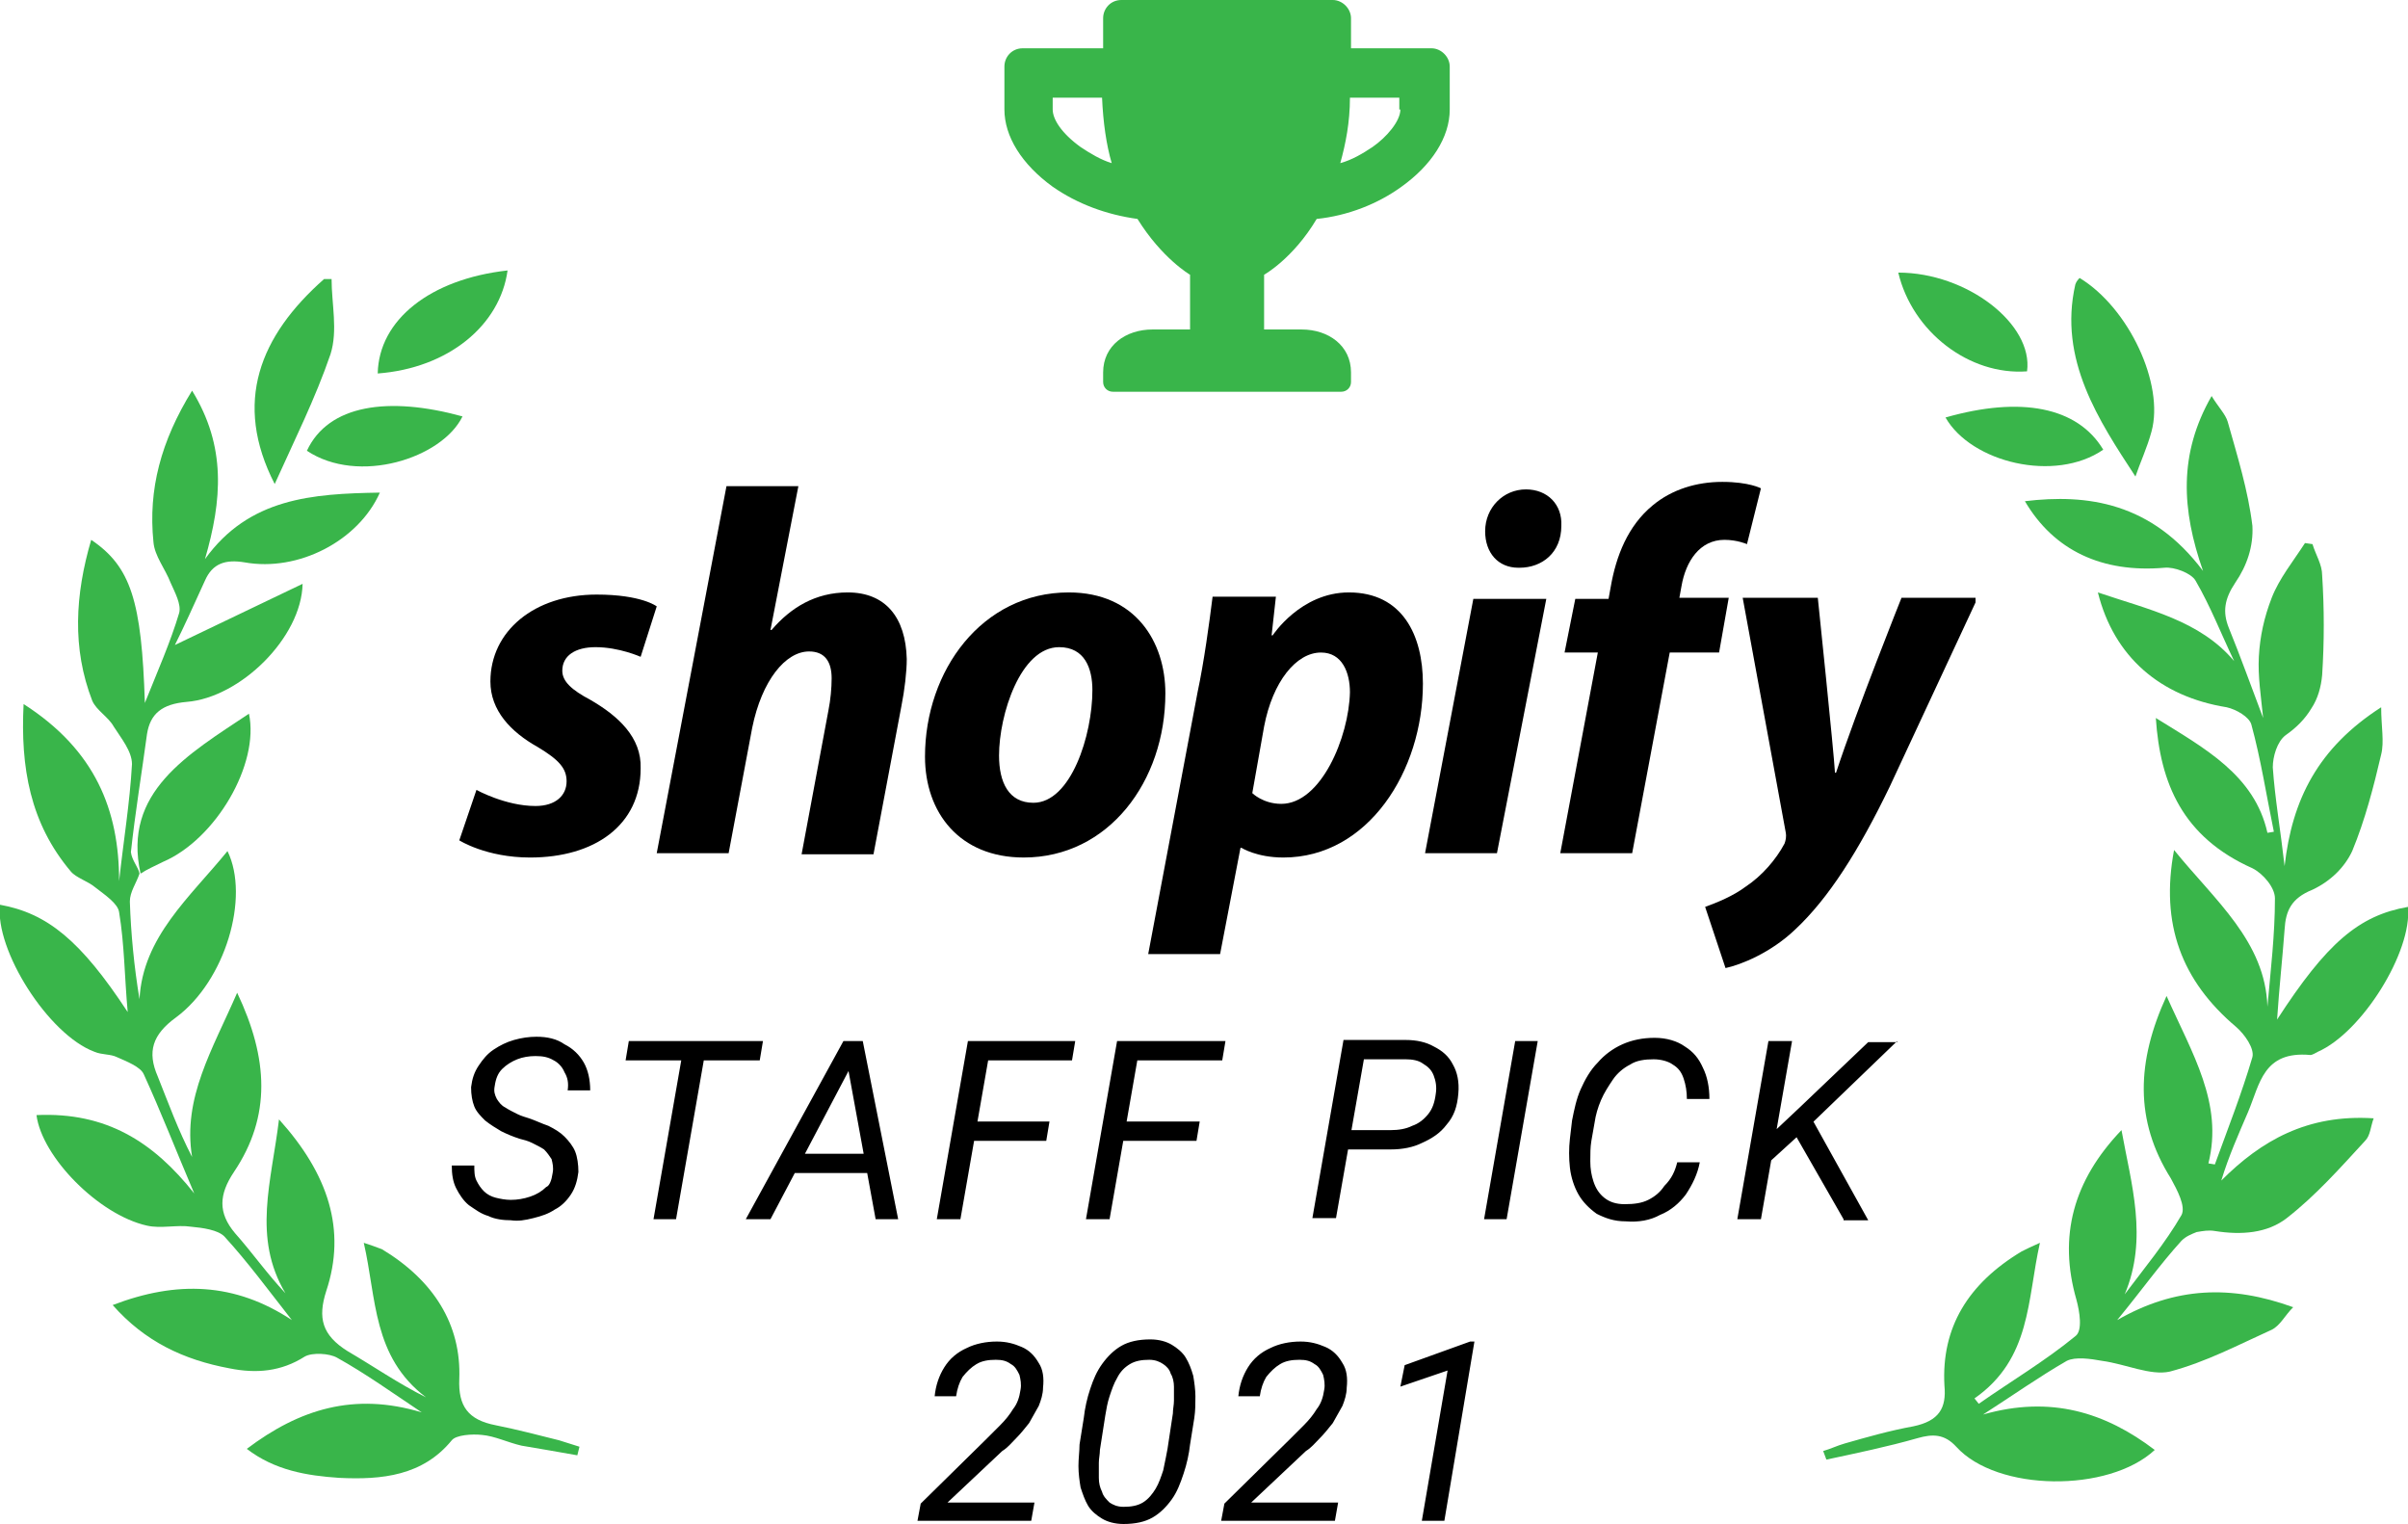 <?xml version="1.0" encoding="utf-8"?>
<!-- Generator: Adobe Illustrator 19.0.0, SVG Export Plug-In . SVG Version: 6.00 Build 0)  -->
<svg version="1.1" id="Layer_1" xmlns="http://www.w3.org/2000/svg" xmlns:xlink="http://www.w3.org/1999/xlink" x="0px" y="0px"
	 width="224.4px" height="142px" viewBox="-193 323.1 224.4 142" style="enable-background:new -193 323.1 224.4 142;"
	 xml:space="preserve">
<style type="text/css">
	.st0{clip-path:url(#SVGID_2_);}
	.st1{fill:#39B54A;}
</style>
<g>
	<defs>
		<rect id="SVGID_1_" x="-154.1" y="356.9" width="145.2" height="56.4"/>
	</defs>
	<clipPath id="SVGID_2_">
		<use xlink:href="#SVGID_1_"  style="overflow:visible;"/>
	</clipPath>
	<g class="st0">
		<path d="M-138,388.3c-1.7-0.9-2.6-1.7-2.6-2.7c0-1.4,1.2-2.2,3.1-2.2c2.2,0,4.2,0.9,4.2,0.9l1.5-4.7c0,0-1.4-1.1-5.6-1.1
			c-5.8,0-9.9,3.4-9.9,8.1c0,2.7,1.9,4.7,4.4,6.1c2,1.2,2.7,2,2.7,3.2c0,1.3-1,2.3-2.9,2.3c-2.8,0-5.5-1.5-5.5-1.5l-1.6,4.7
			c0,0,2.5,1.6,6.6,1.6c6,0,10.3-3,10.3-8.3C-133.2,391.8-135.4,389.8-138,388.3z"/>
		<path d="M-114,378.3c-3,0-5.3,1.4-7.1,3.5l-0.1,0l2.6-13.4h-6.7l-6.5,34.2h6.7l2.2-11.7c0.9-4.4,3.1-7.1,5.3-7.1
			c1.5,0,2.1,1,2.1,2.5c0,0.9-0.1,2-0.3,3l-2.5,13.4h6.7l2.6-13.8c0.3-1.5,0.5-3.2,0.5-4.4C-108.6,380.6-110.5,378.3-114,378.3z"/>
		<path d="M-93.4,378.3c-8.1,0-13.4,7.3-13.4,15.3c0,5.2,3.2,9.4,9.2,9.4c7.9,0,13.2-7.1,13.2-15.3
			C-84.4,382.9-87.2,378.3-93.4,378.3z M-96.7,397.9c-2.3,0-3.2-1.9-3.2-4.4c0-3.8,2-10.1,5.6-10.1c2.4,0,3.1,2,3.1,4
			C-91.2,391.6-93.2,397.9-96.7,397.9z"/>
		<path d="M-67.3,378.3c-4.5,0-7.1,4-7.1,4h-0.1l0.4-3.6h-5.9c-0.3,2.4-0.8,6.1-1.4,8.9L-86,412h6.7l1.9-9.9h0.1
			c0,0,1.4,0.9,3.9,0.9c7.9,0,13-8.1,13-16.2C-60.4,382.3-62.3,378.3-67.3,378.3z M-73.6,398c-1.7,0-2.7-1-2.7-1l1.1-6.2
			c0.8-4.2,3-6.9,5.3-6.9c2,0,2.7,1.9,2.7,3.7C-67.3,391.8-69.9,398-73.6,398z"/>
		<path d="M-50.8,368.7c-2.1,0-3.8,1.7-3.8,3.9c0,2,1.2,3.4,3.1,3.4h0.1c2.1,0,3.9-1.4,3.9-3.9C-47.4,370.1-48.8,368.7-50.8,368.7z"
			/>
		<path d="M-60.2,402.6h6.7l4.6-23.7h-6.8L-60.2,402.6z"/>
		<path d="M-31.9,378.8h-4.6l0.2-1.1c0.4-2.3,1.7-4.3,4-4.3c1.2,0,2.1,0.4,2.1,0.4l1.3-5.2c0,0-1.1-0.6-3.6-0.6
			c-2.4,0-4.7,0.7-6.5,2.2c-2.3,1.9-3.4,4.7-3.9,7.6l-0.2,1.1h-3.1l-1,5h3.1l-3.5,18.7h6.7l3.5-18.7h4.6L-31.9,378.8z"/>
		<path d="M-15.8,378.8c0,0-4.2,10.5-6.1,16.3H-22c-0.1-1.9-1.6-16.3-1.6-16.3h-7l4,21.8c0.1,0.5,0,0.8-0.1,1.1
			c-0.8,1.5-2.1,3-3.6,4c-1.2,0.9-2.7,1.5-3.8,1.9l1.9,5.7c1.4-0.3,4.2-1.4,6.5-3.6c3.1-2.9,5.9-7.3,8.8-13.3l8.2-17.6H-15.8z"/>
	</g>
</g>
<path class="st1" d="M-59.6,327.6h-7.5v-2.8c0-0.9-0.8-1.7-1.7-1.7h-19.7c-1,0-1.7,0.8-1.7,1.7v2.8h-7.5c-1,0-1.7,0.8-1.7,1.7v4
	c0,2.5,1.6,5.1,4.5,7.2c2.3,1.6,5,2.6,7.9,3c2.3,3.7,4.9,5.2,4.9,5.2v5.1h-3.5c-2.5,0-4.6,1.5-4.6,4v0.9c0,0.5,0.4,0.9,0.9,0.9H-68
	c0.5,0,0.9-0.4,0.9-0.9v-0.9c0-2.5-2.1-4-4.6-4h-3.5v-5.1c0,0,2.7-1.5,4.9-5.2c2.9-0.3,5.7-1.4,7.9-3c2.8-2,4.5-4.6,4.5-7.2v-4
	C-57.9,328.4-58.7,327.6-59.6,327.6z M-92.3,336.8c-1.8-1.3-2.6-2.6-2.6-3.5v-1.1h4.6c0.1,2.3,0.4,4.4,0.9,6.1
	C-90.4,338-91.4,337.4-92.3,336.8z M-62.5,333.3c0,1.1-1.3,2.6-2.6,3.5c-0.9,0.6-1.9,1.2-3,1.5c0.5-1.8,0.9-3.8,0.9-6.1h4.6V333.3z"
	/>
<path d="M-141.5,432.4c0.1-0.5,0-0.9-0.1-1.3c-0.2-0.3-0.4-0.6-0.7-0.9c-0.3-0.2-0.7-0.4-1.1-0.6c-0.4-0.2-0.8-0.3-1.2-0.4
	c-0.6-0.2-1.1-0.4-1.7-0.7c-0.5-0.3-1-0.6-1.5-1c-0.4-0.4-0.8-0.8-1-1.3c-0.2-0.5-0.3-1.1-0.3-1.8c0.1-0.8,0.3-1.4,0.7-2
	c0.4-0.6,0.8-1.1,1.4-1.5s1.2-0.7,1.9-0.9c0.7-0.2,1.4-0.3,2.1-0.3c1,0,1.9,0.2,2.6,0.7c0.8,0.4,1.4,1,1.8,1.7
	c0.4,0.7,0.6,1.6,0.6,2.6l-2.1,0c0.1-0.7,0-1.2-0.3-1.7c-0.2-0.5-0.6-0.9-1-1.1c-0.5-0.3-1-0.4-1.7-0.4c-0.6,0-1.2,0.1-1.7,0.3
	c-0.5,0.2-1,0.5-1.4,0.9c-0.4,0.4-0.6,0.9-0.7,1.6c-0.1,0.5,0,0.8,0.2,1.2c0.2,0.3,0.4,0.6,0.8,0.8c0.3,0.2,0.7,0.4,1.1,0.6
	c0.4,0.2,0.8,0.3,1.1,0.4c0.6,0.2,1.2,0.5,1.8,0.7c0.6,0.3,1.1,0.6,1.5,1c0.4,0.4,0.8,0.9,1,1.4c0.2,0.5,0.3,1.2,0.3,1.9
	c-0.1,0.8-0.3,1.5-0.7,2.1c-0.4,0.6-0.9,1.1-1.5,1.4c-0.6,0.4-1.2,0.6-2,0.8s-1.4,0.3-2.1,0.2c-0.7,0-1.5-0.1-2.1-0.4
	c-0.7-0.2-1.2-0.6-1.8-1c-0.5-0.4-0.9-1-1.2-1.6c-0.3-0.6-0.4-1.3-0.4-2.1l2.1,0c0,0.5,0,1,0.2,1.4c0.2,0.4,0.4,0.7,0.7,1
	c0.3,0.3,0.7,0.5,1.1,0.6c0.4,0.1,0.9,0.2,1.4,0.2c0.6,0,1.2-0.1,1.8-0.3c0.6-0.2,1.1-0.5,1.5-0.9
	C-141.8,433.6-141.6,433.1-141.5,432.4z M-127.1,420.1l-2.9,16.6h-2.1l2.9-16.6H-127.1z M-121.9,420.1l-0.3,1.8h-12.5l0.3-1.8
	H-121.9z M-113.3,421.7l-7.9,15h-2.3l9.1-16.6h1.5L-113.3,421.7z M-111.4,436.7l-2.8-15.3l0.2-1.3h1.4l3.3,16.6H-111.4z
	 M-110.6,430.6l-0.3,1.8h-9.1l0.3-1.8H-110.6z M-100.6,420.1l-2.9,16.6h-2.2l2.9-16.6H-100.6z M-95.2,427.6l-0.3,1.8h-7.2l0.3-1.8
	H-95.2z M-92.8,420.1l-0.3,1.8h-8.3l0.3-1.8H-92.8z M-86.7,420.1l-2.9,16.6h-2.2l2.9-16.6H-86.7z M-81.2,427.6l-0.3,1.8h-7.2
	l0.3-1.8H-81.2z M-78.8,420.1l-0.3,1.8h-8.3l0.3-1.8H-78.8z M-63.4,430.2l-4.5,0l0.3-1.8l4.2,0c0.7,0,1.4-0.1,2-0.4
	c0.6-0.2,1.1-0.6,1.5-1.1c0.4-0.5,0.6-1.1,0.7-1.9c0.1-0.6,0-1.2-0.2-1.7c-0.2-0.5-0.5-0.8-1-1.1c-0.4-0.3-1-0.4-1.6-0.4l-3.9,0
	l-2.6,14.8h-2.2l2.9-16.6l5.8,0c1,0,1.9,0.2,2.6,0.6c0.8,0.4,1.4,0.9,1.8,1.7c0.4,0.7,0.6,1.6,0.5,2.7c-0.1,1.2-0.4,2.1-1.1,2.9
	c-0.6,0.8-1.4,1.3-2.3,1.7C-61.3,430-62.3,430.2-63.4,430.2z M-49.7,420.1l-2.9,16.6h-2.1l2.9-16.6H-49.7z M-36.7,431.4l2.1,0
	c-0.2,1.1-0.7,2.1-1.3,3c-0.6,0.8-1.4,1.5-2.4,1.9c-0.9,0.5-2,0.7-3.2,0.6c-1.1,0-1.9-0.3-2.7-0.7c-0.7-0.5-1.3-1.1-1.7-1.8
	c-0.4-0.7-0.7-1.6-0.8-2.5c-0.1-0.9-0.1-1.8,0-2.7l0.2-1.7c0.2-1,0.4-2,0.8-2.9c0.4-0.9,0.9-1.8,1.6-2.5c0.6-0.7,1.4-1.3,2.3-1.7
	c0.9-0.4,1.9-0.6,3-0.6c1.1,0,2.1,0.3,2.8,0.8c0.8,0.5,1.3,1.1,1.7,2c0.4,0.8,0.6,1.8,0.6,2.9h-2.1c0-0.7-0.1-1.3-0.3-1.9
	s-0.5-1-1-1.3c-0.4-0.3-1.1-0.5-1.8-0.5c-0.8,0-1.6,0.1-2.2,0.5c-0.6,0.3-1.2,0.8-1.6,1.4c-0.4,0.6-0.8,1.2-1.1,1.9
	c-0.3,0.7-0.5,1.4-0.6,2.1l-0.3,1.7c-0.1,0.6-0.1,1.2-0.1,1.9c0,0.7,0.1,1.3,0.3,1.9c0.2,0.6,0.5,1.1,1,1.5c0.5,0.4,1.1,0.6,1.9,0.6
	c0.9,0,1.6-0.1,2.2-0.4c0.6-0.3,1.1-0.7,1.5-1.3C-37.2,432.9-36.9,432.2-36.7,431.4z M-26,420.1l-2.9,16.6h-2.2l2.9-16.6H-26z
	 M-16.2,420.1l-8.1,7.8l-4.5,4.1l0.1-2.5l3.4-3.2l6.4-6.1H-16.2z M-21.2,436.7l-4.7-8.2l1.5-1.6l5.5,9.9H-21.2z"/>
<path d="M-96.6,463.1l-0.3,1.7h-10.6l0.3-1.6l6.1-6c0.4-0.4,0.9-0.9,1.3-1.3c0.5-0.5,0.9-1,1.2-1.5c0.4-0.5,0.6-1.1,0.7-1.8
	c0.1-0.5,0-1-0.1-1.4c-0.2-0.4-0.4-0.8-0.8-1c-0.4-0.3-0.8-0.4-1.4-0.4c-0.7,0-1.3,0.1-1.8,0.4c-0.5,0.3-0.9,0.7-1.3,1.2
	c-0.3,0.5-0.5,1.1-0.6,1.8l-2,0c0.1-1,0.4-1.9,0.9-2.7c0.5-0.8,1.2-1.4,2.1-1.8c0.8-0.4,1.8-0.6,2.8-0.6c0.9,0,1.6,0.2,2.3,0.5
	c0.7,0.3,1.2,0.8,1.6,1.5c0.4,0.6,0.5,1.4,0.4,2.3c0,0.6-0.2,1.2-0.4,1.7c-0.3,0.5-0.6,1.1-0.9,1.6c-0.4,0.5-0.8,1-1.2,1.4
	s-0.8,0.9-1.3,1.2l-5.1,4.8H-96.6z M-81.7,455.2l-0.4,2.5c-0.1,0.9-0.3,1.8-0.6,2.7c-0.3,0.9-0.6,1.7-1.1,2.4
	c-0.5,0.7-1.1,1.3-1.8,1.7c-0.7,0.4-1.6,0.6-2.7,0.6c-0.8,0-1.5-0.2-2-0.5c-0.5-0.3-1-0.7-1.3-1.2c-0.3-0.5-0.5-1.1-0.7-1.7
	c-0.1-0.6-0.2-1.3-0.2-2c0-0.7,0.1-1.4,0.1-2l0.4-2.5c0.1-0.9,0.3-1.8,0.6-2.7c0.3-0.9,0.6-1.6,1.1-2.3c0.5-0.7,1.1-1.3,1.8-1.7
	c0.7-0.4,1.6-0.6,2.7-0.6c0.8,0,1.5,0.2,2,0.5c0.5,0.3,1,0.7,1.3,1.2c0.3,0.5,0.5,1,0.7,1.7c0.1,0.6,0.2,1.3,0.2,1.9
	C-81.6,453.9-81.6,454.5-81.7,455.2z M-84.2,458.1l0.5-3.3c0-0.4,0.1-0.8,0.1-1.2c0-0.4,0-0.9,0-1.3c0-0.4-0.1-0.9-0.3-1.2
	c-0.1-0.4-0.4-0.7-0.7-0.9c-0.3-0.2-0.7-0.4-1.3-0.4c-0.7,0-1.3,0.1-1.8,0.4c-0.5,0.3-0.9,0.7-1.2,1.3c-0.3,0.5-0.5,1.1-0.7,1.7
	c-0.2,0.6-0.3,1.2-0.4,1.8l-0.5,3.2c0,0.4-0.1,0.8-0.1,1.2c0,0.5,0,0.9,0,1.4c0,0.5,0.1,0.9,0.3,1.3c0.1,0.4,0.4,0.7,0.7,1
	c0.3,0.2,0.7,0.4,1.3,0.4c0.7,0,1.3-0.1,1.8-0.4c0.5-0.3,0.9-0.8,1.2-1.3c0.3-0.5,0.5-1.1,0.7-1.7
	C-84.4,459.2-84.3,458.6-84.2,458.1z M-68.3,463.1l-0.3,1.7h-10.6l0.3-1.6l6.1-6c0.4-0.4,0.9-0.9,1.3-1.3c0.5-0.5,0.9-1,1.2-1.5
	c0.4-0.5,0.6-1.1,0.7-1.8c0.1-0.5,0-1-0.1-1.4c-0.2-0.4-0.4-0.8-0.8-1c-0.4-0.3-0.8-0.4-1.4-0.4c-0.7,0-1.3,0.1-1.8,0.4
	c-0.5,0.3-0.9,0.7-1.3,1.2c-0.3,0.5-0.5,1.1-0.6,1.8l-2,0c0.1-1,0.4-1.9,0.9-2.7c0.5-0.8,1.2-1.4,2.1-1.8c0.8-0.4,1.8-0.6,2.8-0.6
	c0.9,0,1.6,0.2,2.3,0.5c0.7,0.3,1.2,0.8,1.6,1.5c0.4,0.6,0.5,1.4,0.4,2.3c0,0.6-0.2,1.2-0.4,1.7c-0.3,0.5-0.6,1.1-0.9,1.6
	c-0.4,0.5-0.8,1-1.2,1.4c-0.4,0.4-0.8,0.9-1.3,1.2l-5.1,4.8H-68.3z M-55.6,448.1l-2.8,16.7h-2.1l2.4-14l-4.4,1.5l0.4-2l6.1-2.2
	H-55.6z"/>
<path class="st1" d="M31.4,407.6c0.4,4.2-4.3,11.7-8.4,13.5c-0.2,0.1-0.5,0.3-0.7,0.3c-4.4-0.4-4.7,2.7-5.8,5.3
	c-0.9,2.1-1.8,4.1-2.5,6.4c3.7-3.7,8-6.2,14.2-5.8c-0.3,0.8-0.3,1.6-0.8,2.1c-2.3,2.5-4.6,5.1-7.3,7.2c-1.8,1.4-4.2,1.6-6.7,1.2
	c-0.6-0.1-1.1,0-1.7,0.1c-0.5,0.2-1,0.4-1.4,0.8c-2,2.2-3.7,4.6-6,7.4c5.4-3.1,10.6-3.3,16.4-1.2c-0.8,0.8-1.2,1.7-2,2.1
	c-3.1,1.4-6.1,3-9.5,3.9c-1.8,0.4-4.1-0.7-6.3-1c-1.1-0.2-2.5-0.4-3.3,0c-2.6,1.5-5,3.2-7.8,5c6.3-1.8,11.4-0.2,16,3.3
	c-4.3,4-14.7,3.9-18.5-0.3c-1.1-1.2-2.2-1.2-3.6-0.8c-2.8,0.8-5.7,1.4-8.5,2c-0.1-0.3-0.2-0.5-0.3-0.8c0.7-0.2,1.3-0.5,2-0.7
	c2.1-0.6,4.2-1.2,6.4-1.6c2.4-0.5,3.1-1.7,2.9-3.8c-0.3-5.4,2.2-9.5,7.2-12.5c0.4-0.2,0.8-0.4,1.7-0.8c-1.2,5.3-0.8,10.8-6.1,14.5
	l0.4,0.5c3-2.1,6.2-4,9-6.3c0.7-0.5,0.4-2.3,0.1-3.4c-1.7-5.9-0.3-11.1,4.2-15.8c0.9,5,2.5,10.1,0.3,15.3c1.8-2.4,3.8-4.8,5.3-7.4
	c0.4-0.8-0.4-2.3-1-3.4c-3.4-5.4-3.2-10.9-0.4-17c2.4,5.4,5.3,10,3.9,15.6l0.6,0.1c1.2-3.3,2.5-6.6,3.5-10c0.2-0.8-0.7-2.1-1.5-2.8
	c-5.1-4.3-7.1-9.6-5.8-16.5c3.8,4.7,8.5,8.5,8.7,14.6c0.3-3.4,0.7-6.7,0.7-10.1c0-1-1.1-2.3-2.1-2.8c-6.5-2.9-8.6-7.9-9-14
	c4.5,2.8,9.2,5.3,10.4,10.7l0.6-0.1c-0.7-3.4-1.2-6.7-2.1-10c-0.2-0.7-1.4-1.4-2.3-1.6c-6.2-1-10.5-4.7-12-10.7
	c4.7,1.6,9.5,2.6,12.7,6.4c-1.2-2.5-2.2-5.1-3.6-7.5c-0.4-0.7-2-1.3-2.9-1.2c-5.8,0.5-10.3-1.6-13-6.2c5.8-0.7,11.8,0.1,16.6,6.5
	c-2-5.7-2.3-10.9,0.8-16.3c0.6,1,1.3,1.7,1.5,2.4c0.9,3.2,1.9,6.4,2.3,9.7c0.1,1.9-0.5,3.7-1.6,5.3c-1,1.5-1.2,2.7-0.6,4.2
	c1.1,2.7,2.1,5.5,3.2,8.4c-0.2-2-0.5-3.9-0.4-5.7c0.1-1.9,0.5-3.7,1.2-5.5c0.7-1.8,2-3.4,3.1-5.1l0.7,0.1c0.3,1,0.9,1.9,0.9,2.9
	c0.2,3.1,0.2,6.2,0,9.3c-0.1,1.1-0.4,2.2-1,3.1c-0.6,1-1.4,1.8-2.4,2.5c-0.8,0.6-1.2,2-1.2,3c0.2,2.9,0.7,5.7,1.1,9.2
	c0.7-6.2,3.1-11,9-14.8c0,1.8,0.3,3.2,0,4.4c-0.7,3-1.5,6.1-2.7,9c-0.7,1.5-2,2.8-3.7,3.6c-2,0.8-2.5,2-2.6,3.7
	c-0.2,2.7-0.5,5.4-0.7,8.4C23.8,411,26.8,408.4,31.4,407.6z"/>
<path class="st1" d="M0.8,349c4.6,2.8,7.9,9.9,6.7,14.3c-0.4,1.5-1.1,3-1.5,4.2c-3.4-5.2-7.2-10.9-5.6-17.9
	C0.5,349.3,0.7,349.1,0.8,349z"/>
<path class="st1" d="M-4.1,357.7c-5.4,0.4-10.7-3.7-12-9.2C-9.7,348.5-3.5,353.3-4.1,357.7z"/>
<path class="st1" d="M3,365c-4.5,3.1-12.3,1.2-14.7-3C-4.7,360,0.6,361,3,365z"/>
<path class="st1" d="M-179.9,404.5c-1.7-7.6,4.4-11.1,10.1-14.9c1,4.7-3.1,11.7-8,13.8C-178.6,403.8-179.3,404.1-179.9,404.5
	L-179.9,404.5z"/>
<path class="st1" d="M-180,404.5c-0.3,0.9-0.9,1.7-0.9,2.6c0.1,3,0.4,6.1,0.9,9.1c0.3-5.8,4.7-9.5,8.2-13.8
	c2.1,4.3-0.2,12.1-4.8,15.5c-2.2,1.6-2.7,3.2-1.7,5.5c1,2.5,1.9,5,3.2,7.5c-0.9-5.5,1.9-10,4.2-15.3c2.9,6.1,3.2,11.5-0.3,16.7
	c-1.4,2.1-1.5,3.8,0.1,5.7c1.6,1.8,3,3.8,4.7,5.6c-3.1-5.2-1.3-10.4-0.6-16.2c4.6,5.1,6.3,10.3,4.4,16c-0.8,2.5-0.4,4.1,2,5.6
	c2.4,1.4,4.7,3,7.3,4.3c-5-3.8-4.6-9.2-5.8-14.4c0.6,0.2,1.2,0.4,1.7,0.6c4.8,2.9,7.4,7,7.2,12.1c-0.1,2.5,0.8,3.8,3.4,4.3
	c2,0.4,3.9,0.9,5.9,1.4c0.6,0.2,1.3,0.4,1.9,0.6l-0.2,0.8c-1.7-0.3-3.4-0.6-5.2-0.9c-1.3-0.3-2.5-0.9-3.7-1c-0.9-0.1-2.4,0-2.8,0.5
	c-2.7,3.3-6.5,3.7-10.5,3.5c-3-0.2-6-0.7-8.6-2.7c4.9-3.7,10-5.3,16.3-3.4c-2.7-1.8-5.2-3.6-7.9-5.1c-0.7-0.4-2.3-0.5-3-0.1
	c-2.2,1.4-4.5,1.6-7,1.1c-4.3-0.8-7.9-2.5-10.9-5.9c6-2.3,11.4-2.1,16.7,1.4c-2.2-2.8-4.1-5.4-6.3-7.8c-0.6-0.6-2-0.8-3.1-0.9
	c-1.3-0.2-2.8,0.2-4.1-0.1c-4.5-1-9.8-6.4-10.3-10.3c6.5-0.3,10.9,2.5,14.7,7.3c-1.7-4-3.1-7.6-4.7-11.1c-0.3-0.7-1.6-1.2-2.5-1.6
	c-0.6-0.3-1.4-0.2-2.1-0.5c-4.3-1.6-9.3-9.5-8.8-13.7c4.4,0.8,7.5,3.3,11.9,10c-0.3-3.3-0.3-6.3-0.8-9.3c-0.1-0.8-1.3-1.6-2.2-2.3
	c-0.7-0.6-1.8-0.9-2.3-1.5c-3.8-4.5-4.7-9.7-4.4-15.6c6.7,4.3,8.9,9.9,8.9,16.5c0.4-3.7,1-7.3,1.2-10.9c0-1.2-1-2.4-1.7-3.5
	c-0.5-0.9-1.6-1.5-2-2.4c-1.9-4.9-1.6-9.9-0.1-15c3.7,2.5,4.7,5.7,5,15.2c1.2-3,2.4-5.7,3.2-8.4c0.2-0.8-0.4-1.9-0.8-2.8
	c-0.5-1.3-1.5-2.5-1.6-3.8c-0.5-4.9,0.7-9.4,3.6-14.1c3.2,5.2,2.8,10.2,1.2,15.7c4.1-5.7,10-6.1,16.3-6.2c-2,4.5-7.6,7.4-12.6,6.5
	c-1.8-0.3-3,0.1-3.7,1.7c-1,2.2-2,4.4-2.8,6l11.9-5.7c-0.1,5-5.8,10.6-10.8,11c-2.3,0.2-3.4,1.1-3.7,3c-0.5,3.7-1.1,7.3-1.5,11
	C-180.7,403.3-180.1,403.9-180,404.5L-180,404.5z"/>
<path class="st1" d="M-162.1,349.1c0,2.3,0.6,4.8-0.1,7c-1.4,4.1-3.4,8.1-5.2,12.1c-3.9-7.6-1.4-13.8,4.6-19.1L-162.1,349.1z"/>
<path class="st1" d="M-157.8,357.9c0.1-5,4.9-8.8,12.1-9.6C-146.4,353.4-151.2,357.4-157.8,357.9z"/>
<path class="st1" d="M-164.4,365.1c2-4.3,7.6-5.1,14.5-3.2C-151.8,365.8-159.6,368.3-164.4,365.1z"/>
</svg>
